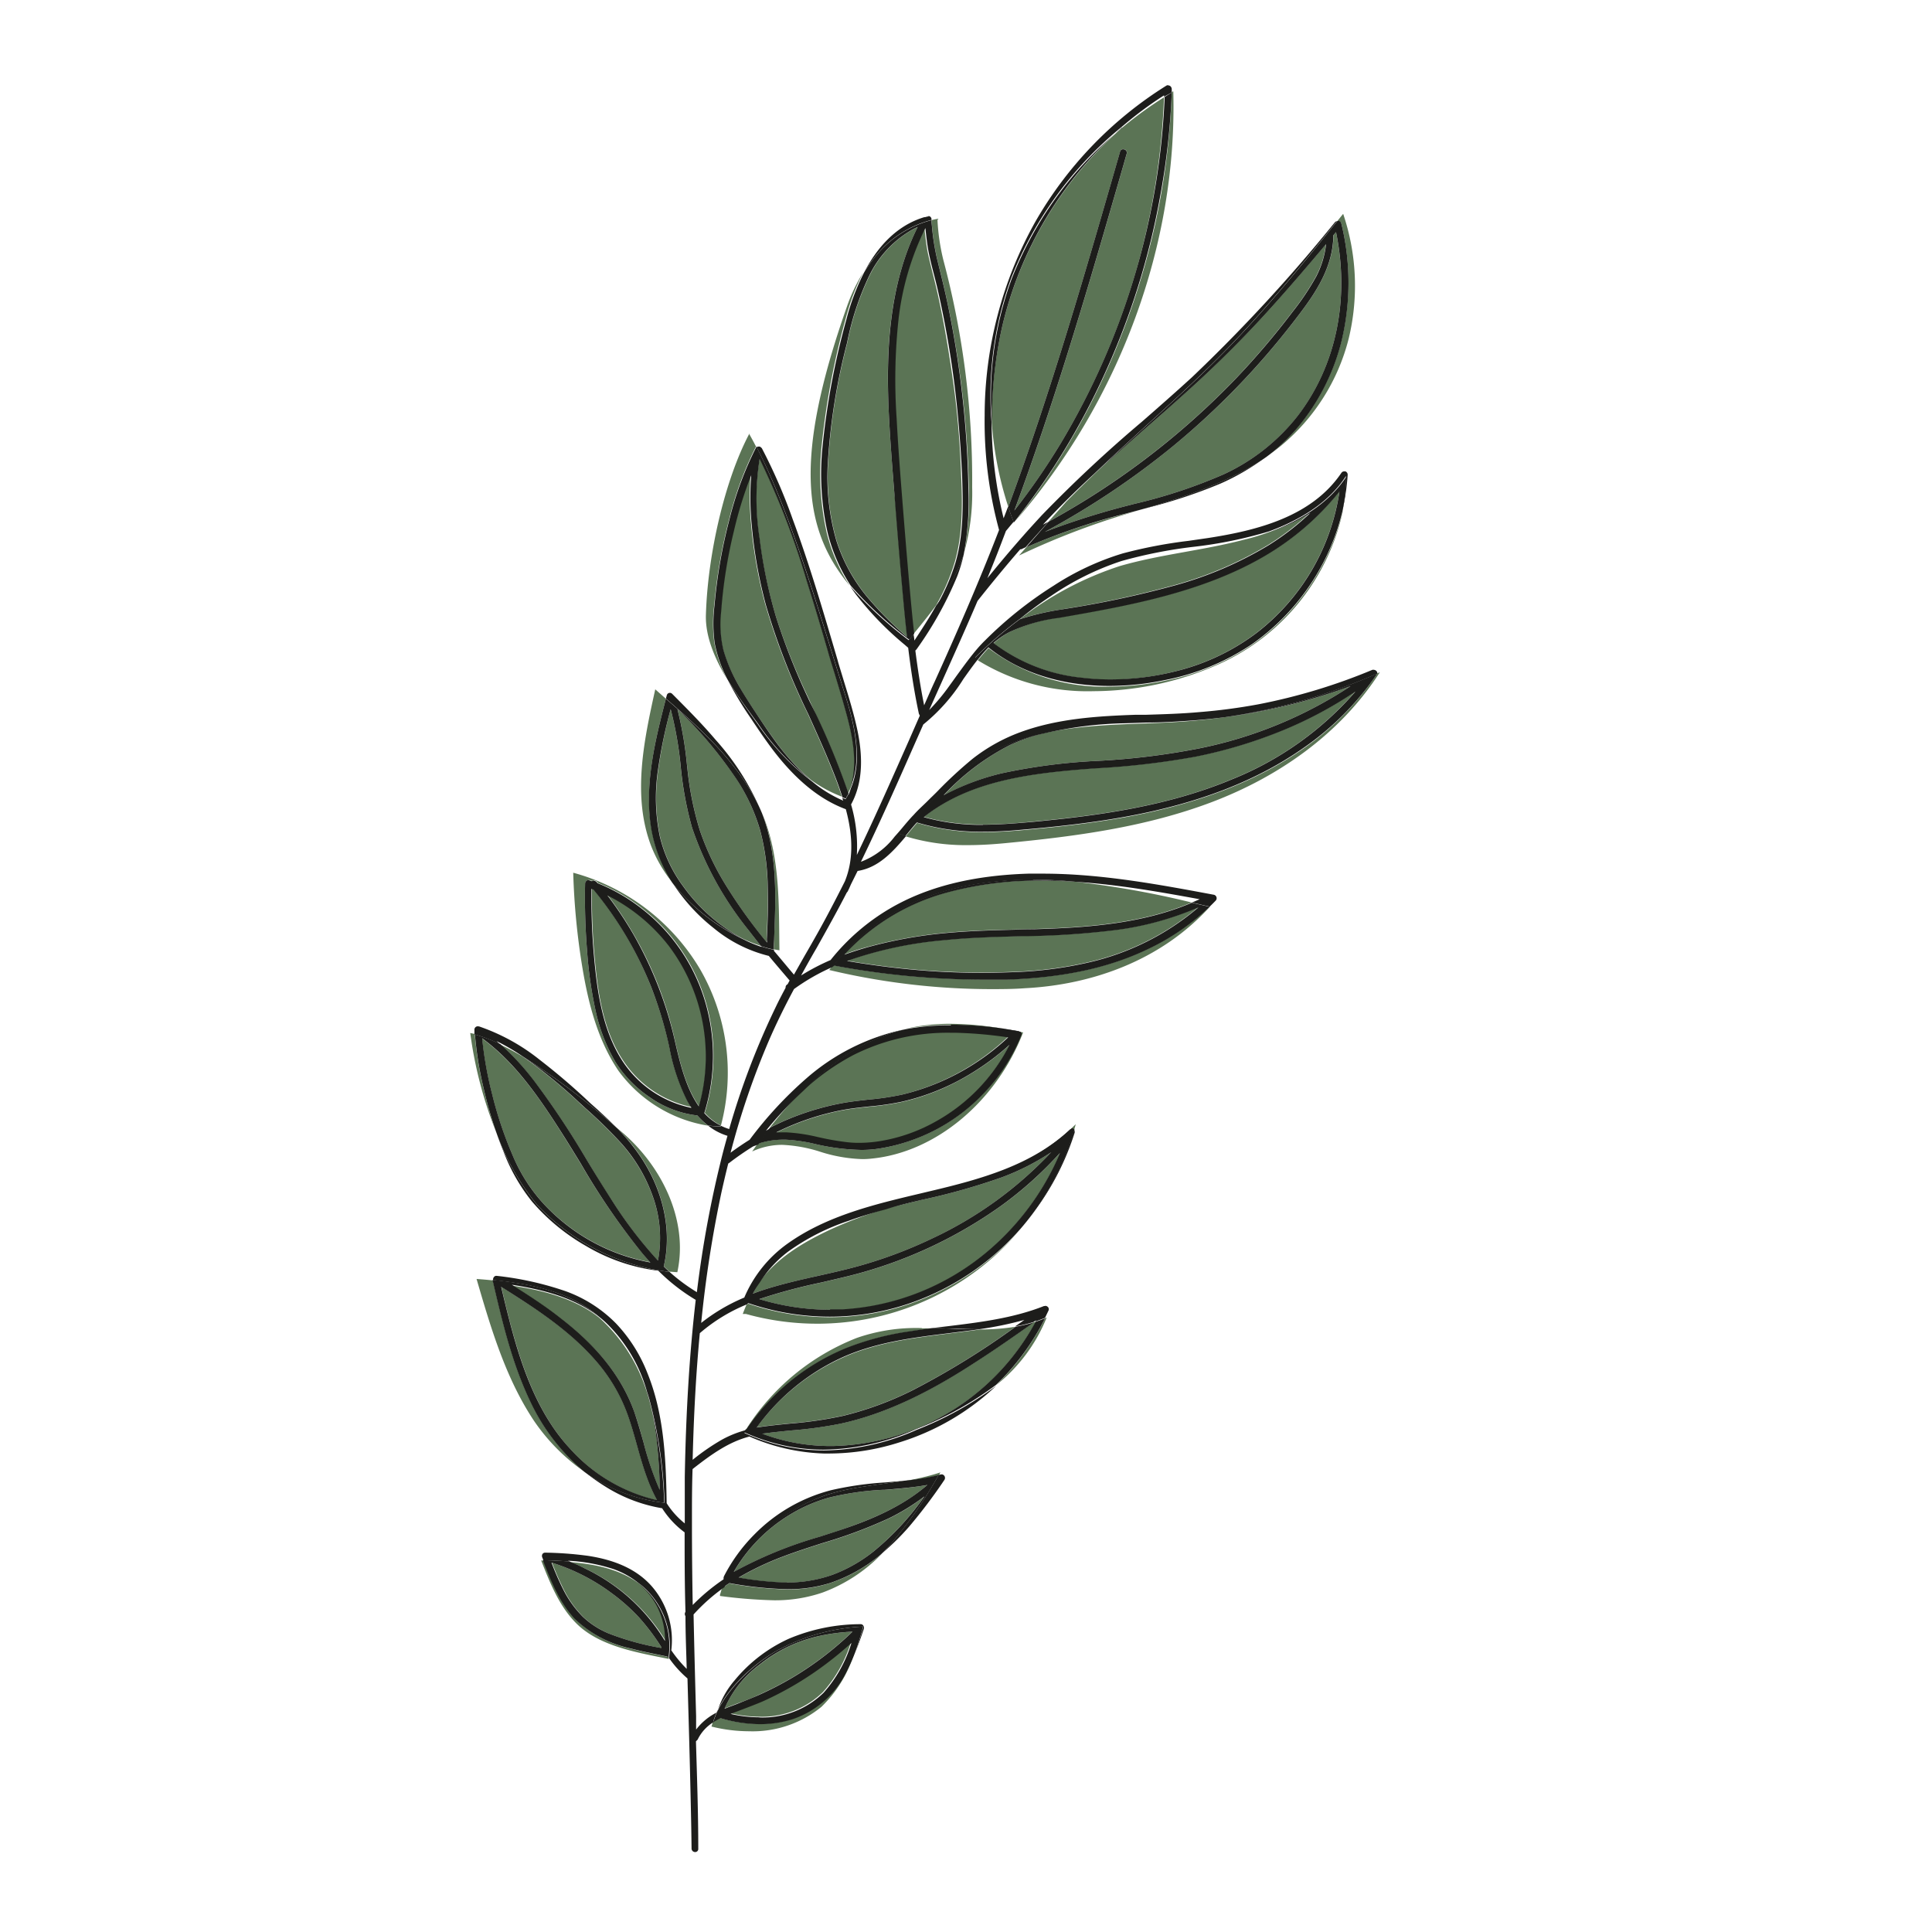 <?xml version="1.0" encoding="utf-8"?>
<svg xmlns="http://www.w3.org/2000/svg" viewBox="0 0 250.62 250.62"><defs><clipPath id="a"><path fill="none" d="M61.02 11.05h118.01v229.21H61.02z"/></clipPath></defs><g clip-path="url(#a)"><path d="M152.15 11.84L152 12a95.44 95.44 0 01-1.39 13.24 97.13 97.13 0 01-7.24 23.21 91.86 91.86 0 01-11.79 19.3c13.7-15.73 21.16-36.11 20.62-55.88m-1.12.7a51.45 51.45 0 00-5.52 4A49.16 49.16 0 00130 42.39a54.7 54.7 0 00-1.34 12.53 45.49 45.49 0 002.14 10.84c5.6-15.14 10.13-30.89 14.51-46.12a.4.4 0 01.3-.3h.1a.5.5 0 01.36.16.46.46 0 01.09.44q-.81 2.85-1.64 5.7c-3.77 13.06-7.88 26.94-12.93 40.58a87.83 87.83 0 006-8.69 95 95 0 009.72-22.17A94.28 94.28 0 00151 12.54M174.21 27.77c-.24.3-.49.6-.73.91h.18a.42.42 0 01.34.32 32.27 32.27 0 01-.07 15.54 28 28 0 01-5.58 10.85 24.93 24.93 0 01-4.12 3.88c.66-.45 1.3-.93 1.92-1.43a26.45 26.45 0 008.8-13.9 29.17 29.17 0 00-.71-16.19m-.91 2.34l-.35.41v.05c-.05 4.55-2.83 8.15-5.28 11.32a99.17 99.17 0 01-15.53 16A104 104 0 01135.53 69a98.89 98.89 0 0111.1-3.5l.53-.14a66.55 66.55 0 0011.53-3.81 26 26 0 009.62-7.55c5-6.47 6.79-15.15 5-23.87M172 31.67c-2.41 2.86-5.19 6.13-8.07 9.27s-6.2 6.45-9.64 9.56c-1.84 1.67-3.73 3.33-5.57 4.94-1.46 1.29-3 2.62-4.46 3.94L142 61.45c-1.25 1.2-2.48 2.4-3.69 3.63l-2.31 2.6c2.71-1.49 5.3-3.06 7.71-4.68a99.93 99.93 0 0016.69-14 102.39 102.39 0 007.18-8.46 33.87 33.87 0 003.1-4.62 12.06 12.06 0 001.32-4.25M148.48 66l-1 .27-1.53.4A81 81 0 00133.12 71l-.93 1.06A98.3 98.3 0 01148.48 66M121.74 28.37a9.18 9.18 0 00-.91.19.4.4 0 010 .15l.06.54a31.52 31.52 0 00.64 4.18l.2.82c.44 1.8.9 3.65 1.28 5.5a128.87 128.87 0 012.67 23.5A37.28 37.28 0 01125 72v-.08a28.81 28.81 0 001.11-8.72 110.68 110.68 0 00-3.73-29.44 27.3 27.3 0 01-.77-5.22zm-2.67 1.08l-.48.22a13.7 13.7 0 00-5.82 6.14 36.42 36.42 0 00-2.85 8.61l-.08.33a80.66 80.66 0 00-2.41 15.11 30.12 30.12 0 001.09 10.26 21.79 21.79 0 004 7.32 43.27 43.27 0 005.19 5.21c-.16-1.41-.31-2.86-.45-4.43-.36-3.83-.7-7.92-1.09-12.88l-.17-1.56c-.3-3.77-.61-7.66-.76-11.5-.23-6.11-.08-15.06 3.8-22.83m.92.16a35.79 35.79 0 00-3.5 12 72.85 72.85 0 00-.23 12.64c.2 3.84.51 7.74.81 11.51l.1 1.25c.35 4.32.7 8.57 1.12 12.88.08.81.17 1.58.25 2.34 1-1.22 2-2.45 2.93-3.72a26.75 26.75 0 002.4-5.56c1.1-3.8 1-7.91.83-11.53-.14-3.9-.46-7.84-1-11.7s-1.17-7.68-2-11.45c-.18-.82-.39-1.66-.59-2.46s-.48-1.9-.69-2.86-.35-2.24-.47-3.34m-7.94 5.72a22.12 22.12 0 00-2.13 4.48c-7 19.92-5.58 29 .39 36.18a22.25 22.25 0 01-3-6.89 34.84 34.84 0 01-.65-11.29 98.28 98.28 0 013.09-16.39 29.25 29.25 0 012.3-6.09M85 89.42c-1.49 6.72-3 13.86-.53 20.33a18.19 18.19 0 002.8 4.79 18.76 18.76 0 01-2.7-6.73C83.48 102 85 96 86.38 90.64L85 89.42M87.89 92a50.34 50.34 0 011.24 7.28l.05.43a41 41 0 001.61 8 34.91 34.91 0 003.21 6.87 64.92 64.92 0 005.45 7.65v-.41c.09-2.22.18-4.51.12-6.76a30 30 0 00-1-7.45 24.76 24.76 0 00-2.93-6.4A55.41 55.41 0 0087.89 92M87 92a64.1 64.1 0 00-1.64 8.06 24.59 24.59 0 00.26 8.44 17.72 17.72 0 003 6.44 22.54 22.54 0 007.86 6.89 20.37 20.37 0 002.22.87c-.47-.58-1-1.27-1.55-2a43.12 43.12 0 01-7.4-13.41 45.3 45.3 0 01-1.46-7.93A47.65 47.65 0 0087 92m11.82 13.4a23.68 23.68 0 01.91 2.86c1.07 4.43.87 9.07.68 13.54 0 .45 0 .89-.05 1.34.25.05.5.1.75.13-.09-6.07.11-12.28-2.29-17.87M74.36 113.24a91.22 91.22 0 001.18 12.23c.78 4.71 2 9.48 4.7 13.45a17.93 17.93 0 0011.6 7.1 10 10 0 01-1.37-1.32 13.32 13.32 0 01-6.17-2.36 15.44 15.44 0 01-4.44-4.54 22.64 22.64 0 01-2.65-6.94 53.48 53.48 0 01-1.06-7.61 85.37 85.37 0 01-.25-8.64.47.47 0 01.18-.36.54.54 0 01.27-.09.35.35 0 01.14 0l.3.1h.07l.26-.08.3.16.1.13.06.07a23 23 0 015.73 3.3 23.77 23.77 0 018 11.35 24.92 24.92 0 01.11 15.16 7 7 0 002.1 1.65 26.85 26.85 0 00-2.71-20.28 27.52 27.52 0 00-16.45-12.51m2.43 2a83.27 83.27 0 00.31 8.58c.4 4.49 1 9.63 3.69 13.72a14.06 14.06 0 008.9 6.09 9.14 9.14 0 01-.58-.94 25.85 25.85 0 01-2.29-6.89l-.09-.42a52.42 52.42 0 00-2.27-7.35A47.46 47.46 0 0077 115.37zm2 .87A48.26 48.26 0 0187.56 135c.64 2.76 1.42 6.13 3.14 8.52a23.81 23.81 0 00-3.84-20.8 23.16 23.16 0 00-8-6.61M61 134a53.4 53.4 0 003.38 12.9 53.31 53.31 0 01-1.66-5.77 45.91 45.91 0 01-1.13-7L61 134m1.53.65a48.35 48.35 0 001.28 7.19 49.91 49.91 0 002.62 7.86 21.78 21.78 0 003.85 6.19 25.05 25.05 0 0014.07 7.84c-.37-.39-.73-.8-1.07-1.21A91.11 91.11 0 0175.36 151c-.69-1.13-1.38-2.25-2.08-3.37-3.1-4.93-6.26-9.63-10.73-12.91m2.38.77a35.12 35.12 0 014.39 4.78 110.27 110.27 0 016.77 10.18c1 1.64 2 3.34 3.11 5a55.36 55.36 0 006.15 8.1 15.83 15.83 0 00-.64-8.24 20.76 20.76 0 00-4.14-7 61.86 61.86 0 00-4.63-4.53c-.3-.27-.6-.54-.89-.82a66.77 66.77 0 00-6.47-5.35l-.83-.58c-.94-.56-1.88-1.07-2.82-1.51M80 146.3a25.63 25.63 0 012.24 2.53c3.62 4.69 5.07 10.45 3.87 15.42.25.25.51.49.76.72.32 0 .65.05 1 .06V165c1.44-6.69-2-13.73-7.23-18.17l-.6-.51M61.82 165.91c1.85 6.35 3.75 12.8 7.39 18.31a25.53 25.53 0 006.64 6.72 26.49 26.49 0 01-7-9.06c-2.41-5-3.69-10.49-4.92-15.79-.69-.07-1.39-.13-2.08-.18m4.56.81c2.09 1.31 4.26 2.73 6.31 4.31 4.84 3.72 8 7.7 9.57 12.17.45 1.26.84 2.63 1.21 4a39.39 39.39 0 002.09 6.12 62.8 62.8 0 00-.58-7.84 33.44 33.44 0 00-1.08-4.84 21.59 21.59 0 00-6.2-9.71c-3.24-2.54-7.3-3.54-11.32-4.16m-1.36.21c.63 2.73 1.24 5.21 2 7.7 1.14 3.73 3.09 9.18 6.92 13.27a21.71 21.71 0 0011.31 6.7 20.83 20.83 0 01-1.28-2.82c-.53-1.41-.94-2.88-1.34-4.3s-.81-2.91-1.34-4.32a22 22 0 00-4.11-6.81c-3.48-4-8.08-6.89-12.18-9.47M70.19 202.4c1.18 3 2.42 6.15 4.77 8.38 3 2.82 7.77 3.6 11.79 4.42v-.09c0-.07-.09-.13-.13-.19l-.82-.17c-1.27-.26-2.57-.52-3.85-.86a15 15 0 01-7.3-3.85c-2-2.15-3.16-5-4.14-7.6h-.23m3.72.18c.66.27 1.32.57 2 .9a24.18 24.18 0 0110.25 9.18l.15.22a9.7 9.7 0 00-.62-3.52 9.33 9.33 0 00-2.91-4c-2.48-1.84-5.63-2.49-8.83-2.76m-2.41.12a35.8 35.8 0 001.57 3.58 13.62 13.62 0 002.54 3.49 11 11 0 003.26 2.08 35.08 35.08 0 006.88 1.89l-.09-.14a28.75 28.75 0 00-2.9-3.85 24.85 24.85 0 00-3.61-3.19 25.71 25.71 0 00-7.74-3.92M173.75 63.73a34.92 34.92 0 01-9.57 8.27c-8.23 4.86-18.1 6.57-26.8 8.09a21.51 21.51 0 00-6.44 1.91 10.27 10.27 0 00-2.05 1.45 22.69 22.69 0 0011.55 4.51 30.27 30.27 0 003.57.21 34.34 34.34 0 008.33-1.06 28.84 28.84 0 0010.63-5 28.4 28.4 0 0010.78-18.38m.44 2.51a29.47 29.47 0 01-11.78 17.4 30.53 30.53 0 01-11.25 4.65 35.5 35.5 0 01-7.27.78 24.72 24.72 0 01-15.66-5c-.45.47-.91 1-1.38 1.59a27.1 27.1 0 0015 4 40.26 40.26 0 0016.45-3.59 28.37 28.37 0 0015.91-19.83m-4.22.28a24 24 0 01-3.46 1.8c-.63.26-1.28.5-1.92.71-1.09.4-2.2.74-3.32 1-5.26 1.38-10.77 1.88-16 3.39a42.43 42.43 0 00-13 6.9 32.24 32.24 0 015.42-1.26l.35-.07a131.18 131.18 0 0014.38-3.11 48.46 48.46 0 0012.1-5.21 34.39 34.39 0 005.43-4.2M179 87.2l-.41.18a.45.45 0 01-.08.22 36.79 36.79 0 01-9.29 9.4c-6.15 4.33-13.74 7.27-23.23 9-4.85.88-9.67 1.36-13.74 1.72-1.41.12-3 .22-4.66.22a28.55 28.55 0 01-8.62-1.2c-.4.45-.81.94-1.21 1.42l-.28.33a26.62 26.62 0 008.08 1.14c1.6 0 3.23-.1 4.89-.26 9.06-.87 18.18-2.07 26.77-5.33S173.86 95.23 179 87.2m-3.79 1.8a76.37 76.37 0 01-13.39 3.59c-1 .17-2 .32-3.08.46-1.62.23-3.24.4-4.86.52-4.7.36-9.42.27-14.11.82a40.26 40.26 0 00-4.48.75 25.42 25.42 0 00-4.29 1.51 30.74 30.74 0 00-8.55 6.51 31.34 31.34 0 017.55-2.86 75.84 75.84 0 0112.6-1.61 93.24 93.24 0 0013-1.62A55.55 55.55 0 00175.21 89m.62.67a51.39 51.39 0 01-9.33 5 62 62 0 01-11.41 3.45 103 103 0 01-12.93 1.51c-8.31.6-16.27 1.54-22.33 6.33a27.49 27.49 0 007.68 1c2.17 0 4.37-.17 6.6-.39 8.43-.79 17.38-2 25.72-5.5a41.73 41.73 0 0016-11.39M135.07 114.22a45.6 45.6 0 00-12.07 1.49 28 28 0 00-13.5 8.1c1-.38 2.07-.72 3.14-1a59.2 59.2 0 0110.69-1.86c2.77-.24 5.6-.31 8.33-.37l2.4-.07c6.52-.19 14-.64 20.52-3.44a119.05 119.05 0 00-14.88-2.67c-1.6-.11-3.13-.16-4.61-.16m21.79 3.36a30 30 0 01-7.69 5.35c-5.16 2.53-11.06 3.83-18.57 4.1h-3.23a106.29 106.29 0 01-19.16-1.81l-.32.14-.34.45a91.06 91.06 0 0020.82 2.48c1.52 0 3 0 4.6-.12 8.7-.45 17.67-3.61 24-10.62h-.09m-1.45.1a39.8 39.8 0 01-10.56 2.92 107.11 107.11 0 01-12.46.82c-3.21.09-6.53.17-9.78.5a51.32 51.32 0 00-12.78 2.71c3.67.63 7.27 1.06 10.7 1.3 2.23.15 4.49.23 6.74.23q2.16 0 4.32-.09a50.58 50.58 0 009.58-1.25 33.39 33.39 0 0014.24-7.14M123.31 132.81a25.24 25.24 0 00-6.07.7l.46-.09a31.7 31.7 0 015.63-.47 52.49 52.49 0 016.76.49 41.13 41.13 0 00-6.78-.63m9 1.06a.27.27 0 01.09.12.38.38 0 010 .36 23.56 23.56 0 01-4.79 7.43A23.82 23.82 0 01114 149a15 15 0 01-2.29.17 28.66 28.66 0 01-6-.78 20.63 20.63 0 00-3.8-.56h-.35a10.25 10.25 0 00-3.28.54c-.24.32-.47.66-.71 1a9.3 9.3 0 013.9-.86 18.68 18.68 0 015 .92 19.78 19.78 0 005.38.93 10.43 10.43 0 001.24-.07c8.28-.82 16.12-7.35 19.63-16.36l-.38-.07m-9 0a27.2 27.2 0 00-12.66 2.89 30.93 30.93 0 00-6.6 4.7 54.43 54.43 0 00-4.23 4.84c.57-.3 1.15-.57 1.72-.83a35 35 0 017.54-2.34c1.17-.22 2.38-.35 3.54-.48A35.58 35.58 0 00117 142a30.57 30.57 0 0013.8-7.54 54.64 54.64 0 00-6.88-.6h-.54m7.55 1.72a32.77 32.77 0 01-6.56 4.6 29.3 29.3 0 01-7.48 2.79 35.16 35.16 0 01-4.15.6c-1.23.13-2.49.27-3.72.51a33.86 33.86 0 00-8.42 2.89 8.42 8.42 0 011 0h.4a23.42 23.42 0 014 .6l.23.05a32.53 32.53 0 003.68.64c.51.05 1 .08 1.53.08a17.08 17.08 0 002.74-.23 22.14 22.14 0 007.27-2.58 23.46 23.46 0 009.49-9.9M139.55 145.83l-.56.54a.45.45 0 01.35.19l.21-.73m-3.19 3.64a31.31 31.31 0 01-6.36 3.24 83.43 83.43 0 01-10.31 2.91c-1.6.38-3.23.77-4.86 1.2a54.94 54.94 0 00-7.24 2.74c-3.81 1.8-6.92 3.78-9.11 6.78a15.13 15.13 0 00-.82 1.48c.85-.33 1.74-.62 2.67-.89 1.93-.56 3.93-1 5.86-1.44 1.47-.33 3-.67 4.47-1.06a59.05 59.05 0 0010.22-3.75 50.55 50.55 0 0015.48-11.21m1.14.1a48.31 48.31 0 01-7.71 6.91 58.33 58.33 0 01-19.48 9c-1.24.31-2.52.6-3.75.89a72.73 72.73 0 00-8.07 2.16 31.66 31.66 0 009.19 1.38h1.57a32.06 32.06 0 0018.88-7.54 34 34 0 009.37-12.75m-5.11 9.84a33.66 33.66 0 01-13.64 9.41 32.07 32.07 0 01-11.12 2 32.76 32.76 0 01-10.53-1.75l-.25.1c-.18.4-.34.8-.5 1.23h.42a34.5 34.5 0 0035.62-11M135.78 170.9l-.2.09a31.64 31.64 0 01-4.66 6.91c-.56.63-1.15 1.24-1.75 1.82a21.4 21.4 0 006.61-8.82m-1.45.56l-.24.07c-2.52 1.78-5.13 3.6-7.76 5.29-4.53 2.91-10.6 6.43-17.47 7.89a54.21 54.21 0 01-6.27.85c-1.23.12-2.5.25-3.75.42a25.19 25.19 0 008.8 1.6h.36a30.69 30.69 0 0026.37-16.12m-2.62.64a28.5 28.5 0 01-4.62.36l-.84.12-3.15.4c-4.59.57-9.33 1.15-13.66 3.06a28.07 28.07 0 00-11.32 9.12l.67-.1c1.21-.17 2.45-.29 3.65-.41a52.36 52.36 0 006.87-1 42.64 42.64 0 009.13-3.37 103.31 103.31 0 0013.27-8.2m-12.15.2a23.4 23.4 0 00-8.44 1.27 29.85 29.85 0 00-14.39 11.89h.08a29.27 29.27 0 016-6.48 28.79 28.79 0 016.8-4 36.29 36.29 0 018.3-2.21c1-.16 2.06-.31 3.09-.44h-1.46M122 191a30.83 30.83 0 01-4.72 1.12 31.12 31.12 0 004.49-.73c.08-.13.16-.26.23-.39m-1.69 1.64a56 56 0 01-5.58.62h-.22a37.29 37.29 0 00-6.92 1 19.94 19.94 0 00-5.18 2.26 21 21 0 00-7.22 7.39 54.42 54.42 0 0111.12-4.55l2.2-.71c3.89-1.3 8.29-3 11.77-6m-.38 1.49a26.69 26.69 0 01-4.67 2.87 62.74 62.74 0 01-8.5 3.17c-1.71.55-3.49 1.12-5.2 1.77a37.77 37.77 0 00-5.74 2.72 44.87 44.87 0 005.55.62h.71a17.24 17.24 0 005.93-1 19.56 19.56 0 005.29-3 35.77 35.77 0 006.63-7.17m-5.57 7.48a20.24 20.24 0 01-6.67 3.77 17.63 17.63 0 01-5.54.81 47.24 47.24 0 01-7.52-.79c-.27.17-.53.35-.79.53s-.28.61-.41.92v.19a63.92 63.92 0 007 .56 18.94 18.94 0 006.29-1 20.57 20.57 0 007.67-5M110.62 211.66a26 26 0 00-4.27.55 18.77 18.77 0 00-7.8 3.73 14.13 14.13 0 00-4.55 5.68c.66-.27 1.34-.53 2-.77.81-.3 1.64-.61 2.44-1a43.41 43.41 0 004.54-2.36 42.27 42.27 0 007.62-5.86m-.18 1.42c-1 .89-2 1.73-3 2.49a42.78 42.78 0 01-8.56 5.11c-.83.37-1.7.7-2.54 1l-1.58.6a17.25 17.25 0 003.73.44 11.34 11.34 0 008.3-3.21 17.32 17.32 0 003.61-6.45m.51 1.18a26 26 0 01-1.09 2.47 12.08 12.08 0 01-7.1 6.31 13.81 13.81 0 01-4.22.63 17.93 17.93 0 01-5.1-.78 9.28 9.28 0 00-.94.54c0 .2-.1.39-.14.59a20.32 20.32 0 004.88.61 14.08 14.08 0 009.38-3.17 16.43 16.43 0 004.33-7.2" fill="#5b7455"/><path d="M151.51 11.05a.37.37 0 00-.21.06 50.24 50.24 0 00-17 17.66 51.52 51.52 0 00-6.57 25.13 53.56 53.56 0 001.87 14.85c-2.7 7-5.72 13.85-8.33 19.62-.47 1-.93 2.08-1.39 3.12-.44-2.18-.81-4.51-1.14-7.1l.14-.14a47 47 0 005.29-9.5A20.12 20.12 0 00125 72a24.6 24.6 0 01-3.56 6.55c-.9 1.61-1.89 3.12-2.83 4.55 0-.27-.07-.55-.1-.83l-.64.77a51.07 51.07 0 01-7.59-7c.25.38.52.75.79 1.12a41.24 41.24 0 006.28 6.47l.46.4c.39 3.21.84 6 1.39 8.57l.12.23c-.47 1.06-.93 2.12-1.4 3.19-2.12 4.78-4.3 9.73-6.6 14.53l-.17.36a19.31 19.31 0 00-.75-6.55c1.37-2.5 1.65-5.63.84-9.55-.46-2.19-1.13-4.37-1.78-6.48-.24-.81-.5-1.63-.74-2.45l-.08-.3c-1.77-6-3.59-12.26-5.82-18.25a70.41 70.41 0 00-4-9.2l-.24-.2h-.2a.38.38 0 00-.23.08c4.68 9 8.54 22.92 11.47 32.07 1.27 4 2.32 8.46.75 12.19a8.64 8.64 0 01-.31.85.36.36 0 000-.11c-.08.16-.18.33-.28.49l-.06.17-.45-.16c0 .12.08.23.11.35a16.29 16.29 0 01-4-2.46 31.51 31.51 0 01-7.06-7.43c-1.25-1.76-2.7-3.73-3.94-5.81.06.11.11.22.17.32a46.33 46.33 0 002.92 4.8l.29.44c.87 1.29 1.77 2.62 2.74 3.87 2.94 3.78 6 6.19 9.22 7.38 1 3.7.93 6.76-.12 9.35-1.27 2.52-2.43 4.74-3.57 6.77q-.83 1.48-1.68 2.94l-1.36 2.4c-.74-.87-1.67-2-2.59-3.08v-.14a16.78 16.78 0 01-1.65-.44l.06.07a15.68 15.68 0 01-2.28-.94 26.06 26.06 0 01-9.22-7.28 23.89 23.89 0 005.28 5.78 17.89 17.89 0 007.14 3.6c.92 1.11 1.84 2.18 2.7 3.19l-.26.48-.09.06a.43.43 0 00-.17.4c-.48.9-.9 1.7-1.26 2.46a99 99 0 00-6.06 15.87 7.36 7.36 0 01-1.08-.43v.09h-.12a13.1 13.1 0 01-1.53-.1 7.58 7.58 0 002.51 1.32c-.22.78-.44 1.58-.64 2.36a142.52 142.52 0 00-3.33 17.92 23.51 23.51 0 01-3.54-2.62 28.11 28.11 0 01-17.16-8.68 31.35 31.35 0 01-5.3-9.36c.28.8.57 1.59.89 2.35a23.89 23.89 0 003.71 6.54 26.57 26.57 0 007 5.77 24.16 24.16 0 009.4 3.22 24.76 24.76 0 004.85 3.78c-.8 6.89-1.27 14.43-1.42 23v6a10.86 10.86 0 01-2.35-2.62c-.09-5.9-.36-11.62-2.5-16.89a19.8 19.8 0 00-4.06-6.42 17.47 17.47 0 00-6.53-4.19 40.86 40.86 0 00-9-2 .4.4 0 00-.31.15.48.48 0 00-.11.41c4.43.44 8.89 1.29 12.52 3.8a15.57 15.57 0 011.28 1 12 12 0 011 .88 19.88 19.88 0 015.17 8.83c.1.28.19.57.27.85a59.07 59.07 0 012 13.52 21.79 21.79 0 01-10.34-4 24.34 24.34 0 002.66 1.9 19.94 19.94 0 007.36 2.81 11.73 11.73 0 002.92 3.13c0 3.27 0 6.64.11 10.31a.48.48 0 000 .55c0 2.28.1 4.57.16 6.85a16.67 16.67 0 01-2-2.41 10.66 10.66 0 00-2.57-8.35c-1.85-2.07-4.55-3.35-8.26-3.91a46.05 46.05 0 00-5.53-.41.42.42 0 00-.36.19.52.52 0 000 .47l.13.33c1.15 0 2.32.08 3.49.18l-.3-.12a22.32 22.32 0 015.92 1.09 11 11 0 013.21 1.79 8.19 8.19 0 01.73.59 10.26 10.26 0 013.24 9.14 14.07 14.07 0 002.4 2.66l.12 4.27c.12 4.11.23 8.36.32 12.54q.06 2.63.09 5.25a.46.46 0 00.45.46.4.4 0 00.42-.44c0-4.74-.17-9.49-.3-13.92l.22-.23a5.41 5.41 0 012-2.23c1-3.66 4.73-7.19 8-9.15A25.87 25.87 0 01112 211c-.32 1.08-.65 2.18-1 3.25.38-1 .72-1.95 1.06-2.95a.48.48 0 00-.07-.42.38.38 0 00-.32-.19 23.92 23.92 0 00-9.37 1.9 19.58 19.58 0 00-7 5.38 11.19 11.19 0 00-2.27 4.15 7.71 7.71 0 00-2.73 2.24v-1.73c-.12-4.33-.24-8.8-.33-13.2a23.75 23.75 0 014-3.54A22.88 22.88 0 01107 194c3.32-1.1 6.82-1.35 10.24-1.91l-2.4.21a43.2 43.2 0 00-7 1 21.47 21.47 0 00-10 5.77 21.72 21.72 0 00-3.93 5.41l-.05.17v.22a26 26 0 00-4 3.33c-.06-3.23-.09-6.43-.1-9.5v-1.46c0-2.23 0-4.47.08-6.67 2.54-2 4.77-3.55 7.38-4.22a26.05 26.05 0 009.62 2.2h.83a30.16 30.16 0 009.05-1.46 32 32 0 0012.52-7.33 44.45 44.45 0 01-10.33 5.72 30.34 30.34 0 01-12 2.67 24.77 24.77 0 01-10.35-2.27l.24-.38a13.63 13.63 0 00-3.16 1.26 28.33 28.33 0 00-3.79 2.61c.15-6 .45-11.36.93-16.43a22.06 22.06 0 016.14-3.75 16 16 0 011.63-2.81 15.29 15.29 0 013.66-4 29 29 0 017.83-4c1.59-.58 3.22-1.06 4.86-1.5 3.12-1 6.3-1.79 9.42-2.76 5.35-1.66 10.7-3.86 14.74-7.69a.44.44 0 00-.3.12c-4.89 4.57-11.42 6.4-18.24 8l-1 .24c-6 1.42-12.24 2.89-17.35 6.53a16.46 16.46 0 00-5.62 7 23.67 23.67 0 00-5.59 3.29 154.27 154.27 0 012.64-17c.25-1.12.53-2.33.87-3.68l.12-.07a37.32 37.32 0 013.11-2.15l.66-.24c.53-.73 1-1.43 1.58-2.09a6.36 6.36 0 00-.58.3 48.22 48.22 0 014.81-5.14c4.44-4.47 8.74-6.89 13.14-8a28 28 0 00-12.72 6.36 51 51 0 00-7.35 7.95c-.83.52-1.66 1.08-2.47 1.68a101.77 101.77 0 015-14.61c.87-2 1.89-4.12 3.23-6.62a26.92 26.92 0 015-2.86c5.91-7.51 13.57-10.51 22.38-11.19 1.22-.1 2.44-.14 3.66-.14 1.92 0 3.83.11 5.74.3 1.41.09 2.88.23 4.4.41 3.86.46 7.75 1.15 11.44 1.83l-1 .43 2.3.53c.26-.25.51-.5.76-.76a.46.46 0 00-.26-.79c-7.22-1.35-14.67-2.73-22.15-2.73h-1.87c-7.29.23-13.19 1.72-18 4.55a27.86 27.86 0 00-7.54 6.51l-.12.15a28.5 28.5 0 00-3.82 2c.65-1.19 1.32-2.39 2-3.55 1.31-2.34 2.67-4.76 3.92-7.2l.11-.13c.14-.27.28-.58.43-.93l.87-1.75c2.71-.42 4.56-2.47 6.3-4.54l-.77-.26.9-.93c2.89-2.86 5.52-6.08 8.82-8.36a25.53 25.53 0 018.89-3.74A50.17 50.17 0 01146 93.82l2.72-.09c1.82 0 3.7-.11 5.54-.24 1.51-.1 3-.25 4.52-.44a76.45 76.45 0 0019.89-5.67.43.43 0 00-.09-.3.49.49 0 00-.38-.19.33.33 0 00-.17 0 75.65 75.65 0 01-14.83 4.48 74.07 74.07 0 01-7.57 1c-2.3.21-4.65.28-6.93.35h-1.34c-4.93.17-10.16.48-15 2.26a22.82 22.82 0 00-6.17 3.43 54.81 54.81 0 00-4.54 4.19c-.26.27-.53.53-.8.79s-.53.53-.8.79c-.48.46-1 .94-1.45 1.44l-.14.15-.08.08-.13.14c-.41.45-.8.91-1.19 1.38s-.66.77-1 1.15a9.89 9.89 0 01-4.38 3.27c2.51-5.18 4.87-10.52 7.15-15.69l.94-2.12a23.57 23.57 0 005.19-5.88c.61-.86 1.24-1.75 1.9-2.58l-.35-.24a51.7 51.7 0 015.8-5 50.07 50.07 0 014.07-3 36.06 36.06 0 019.09-4.5 60.94 60.94 0 019.3-1.84 56.21 56.21 0 009.83-2c4.06-1.49 7.81-3.76 10-7.19a24.25 24.25 0 01-.45 4.41 28.34 28.34 0 00.67-4.56.45.45 0 00-.29-.45.51.51 0 00-.17 0 .42.42 0 00-.36.2c-3.85 5.68-10.89 7.45-17.28 8.44l-2.55.37a61.64 61.64 0 00-8.53 1.63 34.92 34.92 0 00-9 4.21 50.84 50.84 0 00-8.84 7.06c-.29.28-.54.55-.78.81-1.06 1.2-2 2.52-2.93 3.79-.3.42-.59.83-.9 1.25a25.62 25.62 0 01-2.66 3.2l1.76-3.92c1.5-3.35 3.06-6.81 4.52-10.24 1.91-2.41 3.72-4.6 5.54-6.7h.13l.56-.26 2.96-3.31-.71.38c1.93-2.09 4.05-4.2 6.65-6.6 5.7-5.44 11.74-10.57 17.22-16.19 5.12-5.25 9.72-10.92 14.29-16.59a.49.49 0 00-.3.17 210.29 210.29 0 01-18.53 20.09c-2.12 1.94-4.33 3.88-6.46 5.74a175.94 175.94 0 00-13 12.14c-.73.79-1.48 1.61-2.28 2.51l-.13.15c-1.46 1.65-3 3.47-4.67 5.53.47-1.15.88-2.16 1.26-3.13s.77-2 1.15-3c.33-.39.65-.79 1-1.19-.26-.65-.49-1.32-.72-2 0 .1-.07.19-.1.29l-.48 1.25a53.55 53.55 0 01-1.56-12.38 44.28 44.28 0 012.54-18.76 47.84 47.84 0 0114.33-19.62 48.41 48.41 0 015.5-4.1 1 1 0 010 .17l1-.54v-.44a.52.52 0 00-.23-.42.46.46 0 00-.22-.06m-31.1 17h-.11l-.34.09h-.1c-3.65 1.1-6.12 3.94-7.79 7.13a18.83 18.83 0 012-2.7 13.7 13.7 0 016.73-4.07.54.54 0 00-.08-.33.43.43 0 00-.34-.18m43.78 31.27c-4.33 3-9.5 4.8-14.64 6.35l-1.08.32a66.19 66.19 0 009.84-3.23 29.67 29.67 0 005.88-3.44m-77.28 30.6a.27.27 0 00-.13 0 .4.4 0 00-.29.3l-.12.43c4.87 4.2 9.67 8.66 12.25 14.4l.15.35a33.29 33.29 0 00-6-9.46c-1.7-2-3.46-3.77-5.58-5.9a.47.47 0 00-.33-.14M62 133.13a.45.45 0 00-.31.11.43.43 0 00-.15.34v.6a19.76 19.76 0 013.32 1.27l-.45-.4a27.88 27.88 0 013.34 1.95A96.06 96.06 0 0180 146.3c-.8-.8-1.63-1.57-2.44-2.32l-1-.89a83.74 83.74 0 00-6.56-5.62 26.1 26.1 0 00-7.88-4.33H62m68.06.32q1.11.18 2.25.42a.54.54 0 00-.27-.14c-.63-.1-1.29-.19-2-.28" fill="#1d1d1b"/><path d="M152 12l-.92.57a94.28 94.28 0 01-3.78 22.8 95.37 95.37 0 01-9.72 22.17 87.83 87.83 0 01-6 8.69c5.05-13.64 9.16-27.52 12.93-40.58q.83-2.85 1.64-5.7a.46.46 0 00-.09-.44.49.49 0 00-.36-.15h-.1a.4.4 0 00-.3.3c-4.38 15.23-8.91 31-14.51 46.12.23.67.46 1.34.72 2a91.86 91.86 0 0011.79-19.3 96.66 96.66 0 007.23-23.21A94 94 0 00152 12m-6.44 4.57a47.84 47.84 0 00-14.33 19.62 44.13 44.13 0 00-2.54 18.76A54.7 54.7 0 01130 42.39a49.16 49.16 0 0115.53-25.85M173.56 28.67h-.08c-4.57 5.67-9.17 11.34-14.29 16.59-5.48 5.63-11.52 10.74-17.19 16.2.72-.67 1.48-1.36 2.28-2.08 1.48-1.32 3-2.65 4.46-3.94 1.84-1.61 3.73-3.27 5.57-4.94 3.44-3.11 6.68-6.33 9.64-9.56s5.66-6.41 8.07-9.27a12.06 12.06 0 01-1.29 4.22 33.87 33.87 0 01-3.1 4.62 100.77 100.77 0 01-7.21 8.49 99.93 99.93 0 01-16.69 14c-2.41 1.62-5 3.18-7.71 4.68l-2.9 3.32A82 82 0 01146 66.63l1.53-.4 1-.27 1.08-.32c5.14-1.55 10.31-3.38 14.64-6.35a24.93 24.93 0 004.12-3.88 28 28 0 005.58-10.85A32.27 32.27 0 00174 29a.42.42 0 00-.31-.34h-.1M135.53 69a104.62 104.62 0 0016.62-11.11 100.06 100.06 0 0015.53-16c2.45-3.17 5.23-6.77 5.28-11.32v-.05l.35-.41c1.8 8.72 0 17.4-5 23.87a26 26 0 01-9.62 7.57 66.55 66.55 0 01-11.53 3.81l-.53.14a98.89 98.89 0 00-11.1 3.5M120.83 28.56a13.77 13.77 0 00-6.73 4.07 18.83 18.83 0 00-2 2.7 29.47 29.47 0 00-2.3 6.09 98.21 98.21 0 00-3.09 16.4 34.79 34.79 0 00.65 11.28 22.2 22.2 0 003 6.88 51.07 51.07 0 007.59 7l.64-.77c-.08-.76-.17-1.53-.25-2.35-.42-4.3-.77-8.54-1.12-12.87l-.1-1.25c-.3-3.77-.61-7.67-.81-11.51a72.85 72.85 0 01.23-12.64 35.79 35.79 0 013.5-12c.12 1.1.24 2.24.47 3.34s.45 1.93.69 2.86.41 1.64.59 2.46c.84 3.78 1.51 7.63 2 11.45s.81 7.8 1 11.7c.13 3.62.27 7.73-.83 11.53a26.75 26.75 0 01-2.4 5.56A24.6 24.6 0 00125 72a37.83 37.83 0 00.62-8.71A128.87 128.87 0 00123 39.75c-.38-1.85-.84-3.71-1.28-5.5l-.2-.82a31.52 31.52 0 01-.64-4.18l-.06-.54a.4.4 0 000-.15m-3.14 54.09a43.27 43.27 0 01-5.19-5.21 21.79 21.79 0 01-4-7.32 29.88 29.88 0 01-1.09-10.26 80.66 80.66 0 012.41-15.11l.08-.32a36.57 36.57 0 012.85-8.63 13.73 13.73 0 015.82-6.13l.48-.22c-3.88 7.77-4 16.72-3.8 22.83.15 3.84.46 7.73.76 11.5l.12 1.56c.39 5 .73 9 1.09 12.88.14 1.56.29 3 .45 4.43M86.38 90.64C85 96 83.48 102 84.53 107.8a18.73 18.73 0 002.7 6.74 26.2 26.2 0 009.22 7.29 22.68 22.68 0 01-7.86-6.9 17.72 17.72 0 01-3-6.44 24.59 24.59 0 01-.26-8.44A64.1 64.1 0 0187 92a48.07 48.07 0 011.3 7.39 45.3 45.3 0 001.46 7.93 43.12 43.12 0 007.4 13.41c.53.7 1.08 1.39 1.55 2a16.78 16.78 0 001.65.44l.06-1.34c.18-4.48.38-9.11-.7-13.54a22.46 22.46 0 00-.9-2.86l-.15-.35c-2.58-5.74-7.38-10.2-12.25-14.4m13.08 31.59a65.76 65.76 0 01-5.5-7.69 34.91 34.91 0 01-3.22-6.88 41 41 0 01-1.61-8l-.05-.43A49 49 0 0087.88 92a54.93 54.93 0 017.77 9.25 24.48 24.48 0 012.94 6.4 30 30 0 011 7.45c.06 2.25 0 4.54-.12 6.76zM76.35 114.16a.46.46 0 00-.27.09.47.47 0 00-.18.36 85.37 85.37 0 00.25 8.64 53.8 53.8 0 001.06 7.62 22.68 22.68 0 002.65 6.93 15.44 15.44 0 004.44 4.54 13.32 13.32 0 006.17 2.36 10 10 0 001.37 1.3 13.1 13.1 0 001.53.1h.12v-.09a7 7 0 01-2.13-1.62 24.92 24.92 0 00-.11-15.16 23.84 23.84 0 00-8-11.35 23.37 23.37 0 00-5.73-3.31l-.06-.06-.1-.13-.3-.16-.26.08h-.07l-.3-.11a.32.32 0 00-.14 0m13.34 29.51a14.06 14.06 0 01-8.9-6.09c-2.65-4.09-3.29-9.23-3.69-13.72a83.36 83.36 0 01-.31-8.59l.25.1a47.72 47.72 0 017.48 12.6 52.42 52.42 0 012.27 7.43l.09.42a25.85 25.85 0 002.29 6.89 9.14 9.14 0 00.58.94m1-.11c-1.72-2.39-2.5-5.77-3.14-8.52a50.08 50.08 0 00-5.37-13.82 48.55 48.55 0 00-3.38-5.07 23.24 23.24 0 018 6.6 23.83 23.83 0 013.84 20.81M61.61 134.18a45.91 45.91 0 001.13 7 53.31 53.31 0 001.66 5.77 31.35 31.35 0 005.3 9.36A28.11 28.11 0 0086.86 165c-.25-.23-.51-.47-.76-.72 1.19-5-.25-10.73-3.87-15.42A25.63 25.63 0 0080 146.3a97 97 0 00-12.25-9.3l.83.58a66.77 66.77 0 016.47 5.35l.89.82a61.86 61.86 0 014.63 4.53 20.59 20.59 0 014.14 7 15.83 15.83 0 01.64 8.24 55.36 55.36 0 01-6.15-8.1c-1.06-1.64-2.1-3.33-3.11-5a110.27 110.27 0 00-6.77-10.18 35.12 35.12 0 00-4.39-4.78 19.76 19.76 0 00-3.32-1.27m22.76 29.58a25 25 0 01-14.07-7.85 21.58 21.58 0 01-3.85-6.18 49.91 49.91 0 01-2.62-7.86 48.35 48.35 0 01-1.28-7.19c4.47 3.28 7.62 8 10.73 12.91.7 1.12 1.39 2.24 2.08 3.37a90.4 90.4 0 007.94 11.59c.34.41.7.81 1.07 1.21M63.9 166.09c1.23 5.3 2.51 10.78 4.92 15.79a26.49 26.49 0 007 9.06 21.79 21.79 0 0010.34 4 59.07 59.07 0 00-2-13.52c-.08-.28-.17-.57-.27-.85a33.14 33.14 0 011.11 4.86 62.8 62.8 0 01.58 7.84 40.46 40.46 0 01-2.09-6.12c-.37-1.32-.76-2.69-1.21-4-1.6-4.47-4.73-8.45-9.57-12.17-2-1.58-4.22-3-6.3-4.32 4 .63 8.07 1.63 11.31 4.17a15.57 15.57 0 00-1.28-1c-3.63-2.51-8.09-3.36-12.52-3.8m21.32 28.57a21.71 21.71 0 01-11.31-6.7c-3.83-4.1-5.78-9.54-6.92-13.28-.75-2.48-1.36-5-2-7.69 4.1 2.58 8.7 5.5 12.18 9.48a21.94 21.94 0 014.11 6.8c.53 1.41.94 2.89 1.34 4.32s.81 2.89 1.34 4.3a20.83 20.83 0 001.25 2.77M70.42 202.4c1 2.58 2.13 5.45 4.14 7.6a15 15 0 007.3 3.85c1.28.34 2.59.6 3.85.86l.81.17h.06c0 .06.09.12.13.19a10.26 10.26 0 00-3.24-9.14 8.19 8.19 0 00-.73-.59 9.33 9.33 0 012.91 4 9.7 9.7 0 01.62 3.52l-.15-.22a24.18 24.18 0 00-10.25-9.18c-.64-.33-1.3-.63-2-.9-1.17-.1-2.34-.14-3.49-.18m15.42 11.4a35.08 35.08 0 01-6.8-1.87 11 11 0 01-3.35-2.14 13.62 13.62 0 01-2.54-3.49 35.8 35.8 0 01-1.57-3.58 25.71 25.71 0 017.74 3.92 24.85 24.85 0 013.61 3.19 28.75 28.75 0 012.9 3.85zM174.64 61.84c-2.24 3.43-6 5.7-10 7.19.64-.21 1.29-.45 1.92-.72a21.54 21.54 0 003.44-1.79 33.87 33.87 0 01-5.42 4.2 48.25 48.25 0 01-12.1 5.2A129.36 129.36 0 01138.07 79l-.36.06a33.28 33.28 0 00-5.42 1.27 51.7 51.7 0 00-5.8 5l.35.24c.47-.6.93-1.12 1.38-1.59 4.08 3.29 9.56 5 15.66 5a35.47 35.47 0 007.27-.77 30.65 30.65 0 0011.26-4.65 29.51 29.51 0 0011.77-17.4 24.06 24.06 0 00.45-4.4M144 88.13a30.27 30.27 0 01-3.57-.21 22.69 22.69 0 01-11.55-4.51 10.34 10.34 0 012.06-1.41 21.48 21.48 0 016.44-1.85c8.7-1.52 18.57-3.23 26.8-8.09a35.09 35.09 0 009.57-8.28A28.36 28.36 0 01163 82.11a28.77 28.77 0 01-10.63 5 34.34 34.34 0 01-8.37 1.02M178.62 87.38a76.49 76.49 0 01-19.88 5.67c1-.14 2.06-.29 3.08-.47A76.34 76.34 0 00175.21 89a55.55 55.55 0 01-19.57 8.07 93.24 93.24 0 01-13 1.62A75.84 75.84 0 00130 100.3a31.34 31.34 0 00-7.59 2.86 30.93 30.93 0 018.59-6.51 24.53 24.53 0 014.29-1.5 25.53 25.53 0 00-8.89 3.74c-3.3 2.28-5.93 5.5-8.82 8.36l-.9.93.77.26.28-.33c.4-.48.81-1 1.21-1.42a28.55 28.55 0 008.62 1.2c1.67 0 3.25-.1 4.66-.23 4.07-.35 8.89-.83 13.74-1.71 9.49-1.72 17.08-4.66 23.23-9a36.79 36.79 0 009.32-9.35.45.45 0 00.08-.22M127.51 107a27.49 27.49 0 01-7.68-1c6.06-4.79 14-5.73 22.33-6.33a103 103 0 0012.93-1.51 62 62 0 0011.41-3.45 52 52 0 009.33-5 41.89 41.89 0 01-16 11.38c-8.34 3.49-17.29 4.71-25.72 5.51-2.23.2-4.43.38-6.6.38M134 114.08c-1.22 0-2.45 0-3.67.14-8.81.68-16.47 3.68-22.39 11.19l.32-.14a105.47 105.47 0 0019.16 1.81h3.23c7.51-.27 13.41-1.57 18.56-4.1a30.08 30.08 0 007.7-5.35l-2.3-.53c-6.57 2.81-14 3.25-20.52 3.44q-1.2 0-2.4.06c-2.73.07-5.56.14-8.33.38a58.34 58.34 0 00-10.69 1.86c-1.07.3-2.13.64-3.14 1a28 28 0 0113.5-8.1 45.59 45.59 0 0112.09-1.5c1.48 0 3 .06 4.61.17-1.91-.19-3.82-.3-5.73-.3m-6.68 12.08c-2.25 0-4.51-.07-6.74-.23-3.43-.24-7-.67-10.7-1.3a51.32 51.32 0 0112.78-2.71c3.25-.33 6.57-.41 9.78-.5a107.11 107.11 0 0012.46-.82 39.8 39.8 0 0010.56-2.92 33.39 33.39 0 01-14.24 7.14 50.58 50.58 0 01-9.58 1.25q-2.16.09-4.32.09M123.33 133a31.7 31.7 0 00-5.63.47l-.46.09c-4.4 1.07-8.7 3.48-13.14 8a30.93 30.93 0 016.6-4.7 27.2 27.2 0 0112.66-2.89h.54a54.64 54.64 0 016.88.6A30.59 30.59 0 01117 142a36 36 0 01-4.32.64c-1.16.13-2.37.26-3.54.48a35 35 0 00-7.54 2.34c-.57.26-1.15.53-1.72.83-.53.66-1.05 1.36-1.58 2.09a10.25 10.25 0 013.28-.54h.35a20.63 20.63 0 013.8.56 28.66 28.66 0 006 .77A15 15 0 00114 149a23.82 23.82 0 0013.69-7.25 23.56 23.56 0 004.79-7.43.41.41 0 000-.36.4.4 0 00-.1-.12q-1.14-.24-2.25-.42a50.7 50.7 0 00-6.76-.5m-22.74 14a33.63 33.63 0 018.41-2.88c1.22-.24 2.49-.38 3.72-.51a35.16 35.16 0 004.15-.6 29.79 29.79 0 007.48-2.78 33.24 33.24 0 006.56-4.61 23.46 23.46 0 01-9.49 9.9 21.91 21.91 0 01-7.27 2.58 17.08 17.08 0 01-2.74.23 13.07 13.07 0 01-1.53-.08 34.49 34.49 0 01-3.68-.64l-.23-.05a22.44 22.44 0 00-4-.59h-1.38M139.34 146.56a34.88 34.88 0 01-7 12.85c.72-.82 1.4-1.68 2.05-2.58a34.08 34.08 0 005-9.85.45.45 0 00-.07-.42m-3.75 22.87a.33.33 0 00-.17 0c-4 1.58-8.36 2.11-12.56 2.62l-1.84.22 2.12.07c1.2 0 2.39.08 3.58.08h.37a46 46 0 005.81-1.2l-1.19.84a18.29 18.29 0 002.38-.57l.32-.22a1.09 1.09 0 00-.08.15c.42-.14.84-.3 1.25-.47l.45-.94a.41.41 0 00-.06-.45.52.52 0 00-.38-.17" fill="#1d1d1b"/><path d="M139 146.37c-4 3.83-9.39 6-14.74 7.69-3.12 1-6.3 1.79-9.42 2.76 1.62-.43 3.26-.82 4.86-1.2a83.43 83.43 0 0010.3-2.91 31.31 31.31 0 006.36-3.24 50.48 50.48 0 01-15.49 11.21 58.66 58.66 0 01-10.21 3.75c-1.48.39-3 .73-4.47 1.06-1.93.43-3.93.88-5.86 1.44-.93.27-1.82.56-2.67.89a15.13 15.13 0 01.82-1.48 16 16 0 00-1.63 2.81l.25-.1a32.76 32.76 0 0010.53 1.75 32.07 32.07 0 0011.12-2 33.66 33.66 0 0013.64-9.41 34.88 34.88 0 007-12.85.45.45 0 00-.35-.19m-31.36 23.55a31.61 31.61 0 01-9.19-1.38 72.73 72.73 0 018.07-2.16c1.23-.29 2.51-.58 3.75-.89a58.33 58.33 0 0019.48-9 48.75 48.75 0 007.71-6.91 34 34 0 01-9.37 12.75 32.06 32.06 0 01-18.88 7.54h-1.57M135.58 171c-.41.17-.83.33-1.25.47A30.69 30.69 0 01108 187.58h-.32a25.19 25.19 0 01-8.8-1.6c1.25-.17 2.52-.3 3.75-.42a54.21 54.21 0 006.27-.85c6.87-1.46 13-5 17.47-7.89 2.64-1.69 5.24-3.51 7.76-5.29a17.9 17.9 0 01-2.38.57 104 104 0 01-13.27 8.2 42.64 42.64 0 01-9.13 3.37 52.12 52.12 0 01-6.87 1c-1.2.12-2.44.24-3.65.41l-.67.1a28.07 28.07 0 0111.28-9.18c4.33-1.91 9.07-2.49 13.66-3.06l3.15-.4.84-.12h-.37c-1.19 0-2.38 0-3.58-.08l-2.12-.07c-1 .13-2.07.28-3.09.44a36.29 36.29 0 00-8.3 2.21 28.79 28.79 0 00-6.8 4 29.27 29.27 0 00-6 6.48h-.08l-.24.38a24.77 24.77 0 0010.35 2.27 30.34 30.34 0 0012-2.67 44.09 44.09 0 0010.33-5.72c.61-.58 1.19-1.19 1.75-1.82a31.64 31.64 0 004.66-6.91M122.14 191.27a.22.22 0 00-.11 0l-.27.06a55.46 55.46 0 01-6.16 8.9c-.41.45-.82.9-1.26 1.32a30.71 30.71 0 003.57-3.49 68.15 68.15 0 004.6-6.09.47.47 0 000-.51.46.46 0 00-.37-.21" fill="#1d1d1b"/><path d="M121.76 191.35a31.12 31.12 0 01-4.49.73c-3.43.56-6.94.81-10.25 1.91a22.89 22.89 0 00-13.19 11.9c.26-.18.52-.36.79-.53a47.24 47.24 0 007.52.79 17.91 17.91 0 005.54-.8 20.45 20.45 0 006.67-3.78c.43-.42.84-.87 1.25-1.32a55.46 55.46 0 006.16-8.9m-26.58 12.56a21 21 0 017.22-7.39 20.09 20.09 0 015.18-2.26 37.29 37.29 0 016.92-1h.22c1.84-.15 3.73-.3 5.58-.63-3.48 3-7.88 4.74-11.77 6l-2.19.71a54.28 54.28 0 00-11.13 4.55zm6.89 1.35h-.71a43 43 0 01-5.55-.62 37.77 37.77 0 015.74-2.72c1.71-.65 3.49-1.22 5.2-1.77a62.74 62.74 0 008.5-3.17 27.31 27.31 0 004.67-2.87 35.5 35.5 0 01-6.63 7.17 19.56 19.56 0 01-5.29 3 17.48 17.48 0 01-5.93 1M112 211a25.83 25.83 0 00-11.48 3.27c-3.26 2-6.94 5.49-8 9.15a9.28 9.28 0 01.94-.54 17.93 17.93 0 005.1.78 13.86 13.86 0 004.22-.63 12.08 12.08 0 007.1-6.31 26 26 0 001.09-2.47c.38-1.07.7-2.17 1-3.25M94 221.63a14.09 14.09 0 014.52-5.69 18.77 18.77 0 017.8-3.73 26 26 0 014.27-.55 42.27 42.27 0 01-7.62 5.86 43.41 43.41 0 01-4.54 2.36c-.8.36-1.63.67-2.43 1s-1.34.5-2 .78m4.5 1.11a16.65 16.65 0 01-3.73-.44l1.58-.6c.84-.32 1.71-.65 2.54-1a42.78 42.78 0 008.56-5.11c1-.76 2-1.6 3-2.49a17.32 17.32 0 01-3.61 6.45 11.34 11.34 0 01-8.3 3.21" fill="#1d1d1b"/><path d="M97.22 56.23c-3.19 6-5.42 15.66-5.65 23.55-.08 2.78 1.14 5.63 2.73 8.3a17.43 17.43 0 01-1.63-4.65 19.2 19.2 0 010-5.08v-.08a66.61 66.61 0 011.89-10.8A44.3 44.3 0 0198 58.06v-.05l.07-.08c-.3-.59-.61-1.16-.92-1.7m1.36 3.36a32.82 32.82 0 000 10.28A62.7 62.7 0 00100.66 80a86.29 86.29 0 004.15 10.42l.22.48.78 1.73a97.17 97.17 0 014.2 10.26 7.12 7.12 0 00.35-.74c1-3.06.29-6.48-.44-9.21-.5-1.87-1.07-3.75-1.62-5.57-.29-1-.58-1.9-.86-2.85-1-3.4-1.84-6.26-2.75-9.12a102.06 102.06 0 00-6.11-15.85m-1.19 2a50.76 50.76 0 00-2.24 7.22 63.38 63.38 0 00-1.66 10.5 14.55 14.55 0 00.29 4.94 20.81 20.81 0 002.12 4.85c.88 1.54 1.87 3 2.89 4.52.89 1.3 1.91 2.78 3 4.12a27.17 27.17 0 003.49 3.53 17.09 17.09 0 003.92 2.11c-.24-.78-.52-1.59-.85-2.45-1.09-2.83-2.36-5.64-3.59-8.36a90.15 90.15 0 01-5.49-14.15 60.48 60.48 0 01-1.84-10.41 36.59 36.59 0 01-.06-6.42" fill="#5b7455"/><path d="M98.14 57.93l-.07.08v.05a44.3 44.3 0 00-3.47 9.41 66.61 66.61 0 00-1.89 10.8v.08a19.2 19.2 0 000 5.08 17.43 17.43 0 001.63 4.65c1.24 2.08 2.69 4 4 5.81a31.27 31.27 0 007 7.43 27.17 27.17 0 01-3.49-3.53c-1.11-1.34-2.13-2.82-3-4.12-1-1.5-2-3-2.89-4.52a20.81 20.81 0 01-2.12-4.85 14.55 14.55 0 01-.29-4.94 63.38 63.38 0 011.66-10.5 51.17 51.17 0 012.24-7.22 36.59 36.59 0 00.06 6.42 60.48 60.48 0 001.84 10.41 90.15 90.15 0 005.49 14.15c1.23 2.72 2.5 5.53 3.59 8.36.33.86.61 1.67.85 2.45l.45.16.06-.17c.1-.16.2-.33.28-.49a97.17 97.17 0 00-4.2-10.26l-.87-1.73-.22-.48A85.64 85.64 0 01100.66 80a62.7 62.7 0 01-2.12-10.17 32.82 32.82 0 010-10.28 102.34 102.34 0 016.11 15.84c.91 2.87 1.76 5.73 2.75 9.13.28 1 .57 1.9.86 2.85.55 1.82 1.12 3.7 1.62 5.57.73 2.73 1.4 6.14.44 9.22 1.57-3.74.52-8.24-.75-12.2-2.93-9.15-6.79-23-11.47-32.07" fill="#1d1d1b"/></g></svg>